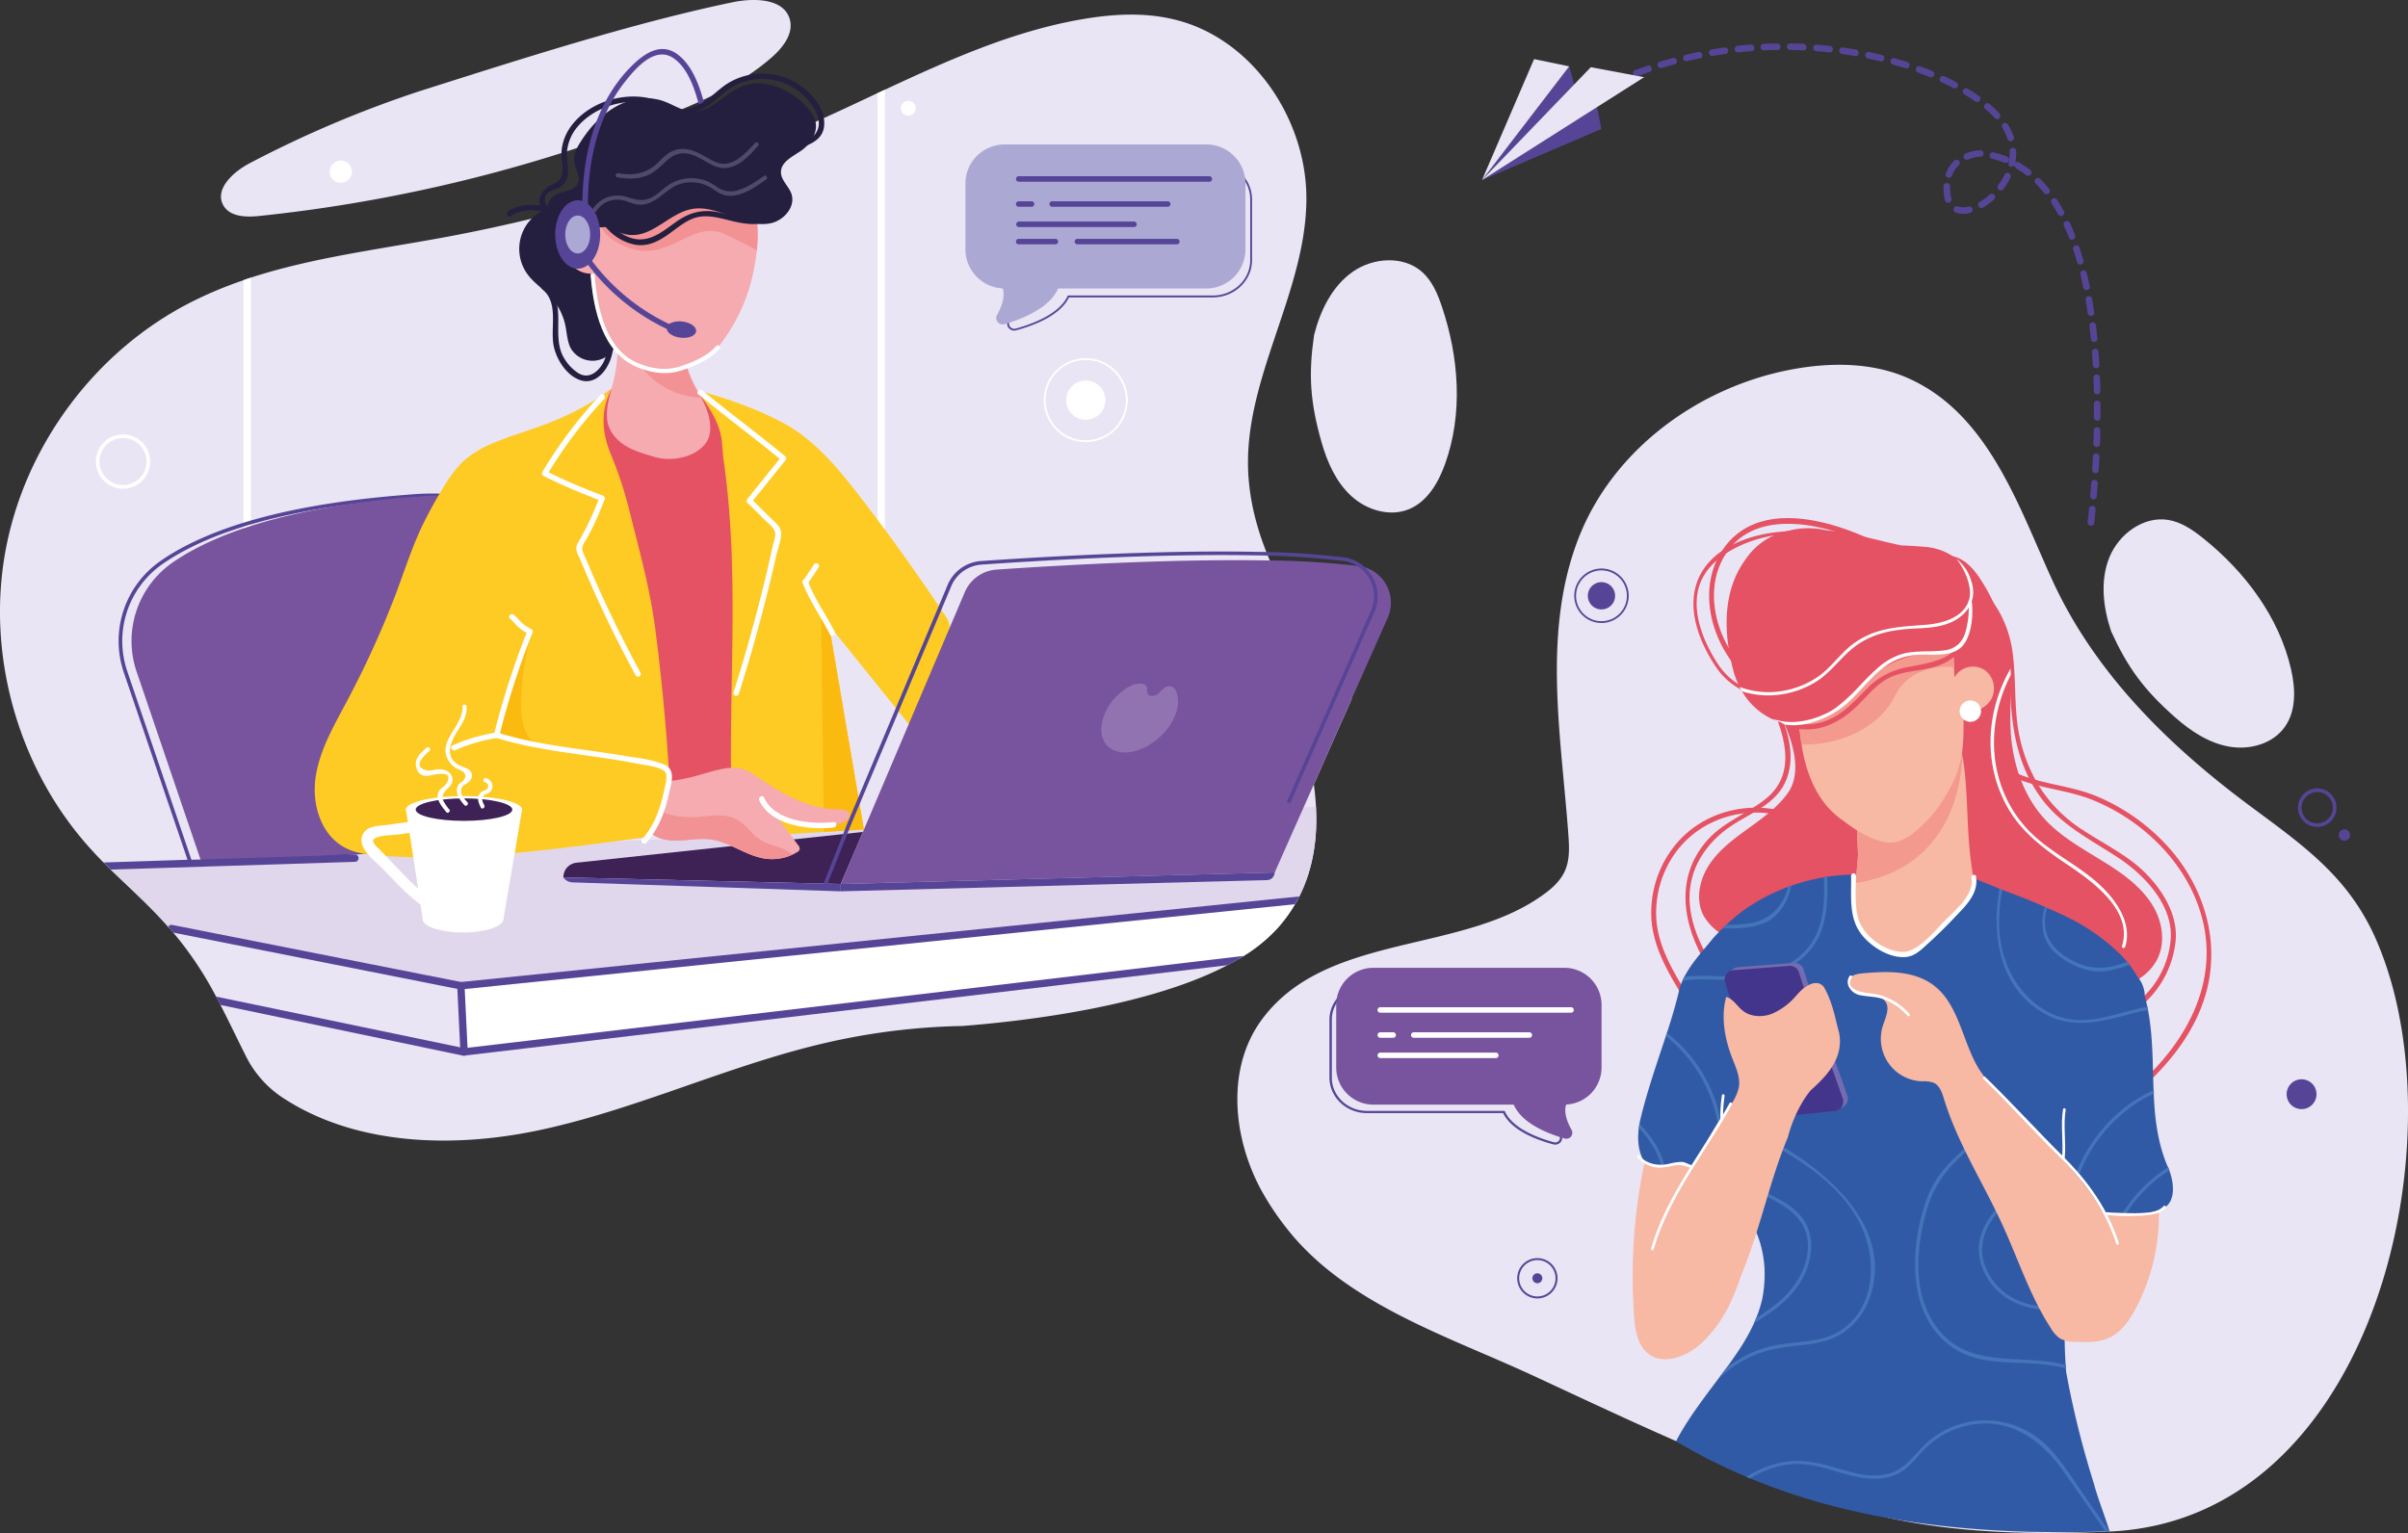 <svg xmlns="http://www.w3.org/2000/svg" viewBox="0 0 806.42 513.52"><rect x="0" y="0" width="806.42" height="513.52" fill="#333333" stroke="none"/><defs><style>.cls-1{fill:#eae5f4;}.cls-2{fill:#e55264;}.cls-3{fill:#564596;}.cls-4{fill:#78549e;}.cls-5{fill:#315aa6;}.cls-6{fill:#fffefe;}.cls-7{fill:#4474b9;}.cls-8{fill:#f7b8a4;}.cls-9{fill:#736cb0;}.cls-10{fill:#44358c;}.cls-11{fill:#f3998e;}.cls-12{fill:#fff;}.cls-13{fill:#e1d7ec;}.cls-14{fill:#3e2256;}.cls-15{fill:#fdcb24;}.cls-16{fill:#fbba10;}.cls-17{fill:#f5abaf;}.cls-18{fill:#f29295;}.cls-19{fill:#9173b1;}.cls-20{fill:#241f3f;}.cls-21{fill:#aca8d4;}.cls-22{fill:#4e4b69;}</style></defs><g id="Layer_2" data-name="Layer 2"><g id="Main_design" data-name="Main design"><path class="cls-1" d="M431.55,412.28c19.88,24.78,53.88,35.54,81.72,48.46,34.32,15.93,68.39,32.3,104.38,43.76,28.2,9,59.25,9.84,88.8,8.54,84.7-3.74,114.49-119.56,93.51-186.89-1.13-3.62-2.42-7.18-3.9-10.66-9.28-21.78-24.73-32.24-43-45.84-27.11-20.19-51.62-44.38-65.77-75.33-11.34-24.81-21.46-55.94-48.55-67.76-10.62-4.63-22.65-5.13-34.12-3.55-32.22,4.44-63,25.39-75.47,56-12.93,31.75-6.35,67.23-3.94,100.28.3,4.17.58,8.53-1.1,12.36-1.75,4-5.36,6.82-9,9.25-27.66,18.55-71.73,12-92.72,40.9-11.75,16.2-9.55,39.3,0,56.89A92.1,92.1,0,0,0,431.55,412.28Z"/><path class="cls-2" d="M654.38,261.84c5.35-1,10-4.62,13-9.13a37.31,37.31,0,0,0,5.41-15.26,62.69,62.69,0,0,0-9.42-43.21c-1.91-2.93-4.21-5.8-7.39-7.24-5.84-2.65-12.94.4-17.18,5.21-5.11,5.79-7.22,13.78-7.11,21.51S634,229,636.47,236.3c3.74,10.82,9.37,22.38,20.06,26.5Z"/><path class="cls-3" d="M520.79,383.43a2.5,2.5,0,0,1-.66-.09c-6.16-1.68-14-4.86-16.75-10.47H457.76c-6.92,0-12.54-5.35-12.54-11.91V341.62c0-6.56,5.62-11.91,12.54-11.91h62.4c6.91,0,12.54,5.35,12.54,11.91V361c0,5.56-5.16,5.64-10.62,5.72-.91,0-1.84,0-2.76.06-.16,1.65,1.16,9.26,3.53,13.32a2.14,2.14,0,0,1-.15,2.43A2.42,2.42,0,0,1,520.79,383.43Zm-63-52.94c-6.49,0-11.77,5-11.77,11.13V361c0,6.14,5.28,11.13,11.77,11.13h46.11l.11.23c2.62,5.77,11.37,8.91,16.35,10.27a1.64,1.64,0,0,0,1.75-.57,1.37,1.37,0,0,0,.1-1.57c-2.47-4.24-4.07-12.84-3.53-14.22l.09-.24H519c1-.05,2.07-.07,3.08-.08,5.28-.08,9.85-.14,9.85-4.94V341.62c0-6.14-5.28-11.13-11.76-11.13Z"/><path class="cls-4" d="M459.89,324.2h64a12.45,12.45,0,0,1,12.46,12.45v20.89A12.44,12.44,0,0,1,524.51,370c-.48,1.29-.73,3.93,1.77,8.43a2,2,0,0,1-2.34,2.93c-5.65-1.62-14.32-5.06-17-11.33h-47a12.44,12.44,0,0,1-12.45-12.45V336.65A12.44,12.44,0,0,1,459.89,324.2Z"/><path class="cls-5" d="M661,284.23l2.91,1.77c.7.25,1.38.52,2.07.79Z"/><path class="cls-2" d="M711,338.85a30.21,30.21,0,0,0,15.93-24c1-11.47-8.73-21.72-17.53-27.51-9.52-6.27-19.59-11.1-26.33-20.68-7.58-10.78-9.45-23.07-9.9-35.93-.28-8.16-.57-16.65-4.41-24.06a32.62,32.62,0,0,0-17.21-15.33c-1-.38-.56-2,.43-1.59,12.36,4.81,20.12,15.57,22,28.55,1,7.34.69,14.77,1.4,22.14a53.66,53.66,0,0,0,6.94,22,47.29,47.29,0,0,0,15.44,15.76c5.45,3.56,11.27,6.58,16.46,10.53,7.63,5.8,15.28,16,14.4,26.16-.92,10.56-7.26,20.6-16.75,25.42-.94.48-1.77-.94-.83-1.42Z"/><path class="cls-2" d="M593.67,233.31c3.91,8.45,8.15,18.1,4.73,27.46-3.13,8.53-11.89,11.32-18.79,16-5.94,4-10.87,9.87-12.84,16.88-2.83,10.11,1,20.29,6.3,28.89.55.9-.87,1.73-1.42.83-8.24-13.48-11-29.74.42-42.25,5.56-6.09,13.31-8.6,19.53-13.75,10.73-8.86,5.5-22.77.65-33.26-.45-.95,1-1.79,1.42-.83Z"/><path class="cls-2" d="M602.6,275.4c-14.92-7-33.59-2.28-42.54,11.79a34.35,34.35,0,0,0-5.31,21.39c.84,8.91,5.53,16.72,10.07,24.21a.82.82,0,0,1-1.42.83c-4.78-7.9-9.67-16.16-10.34-25.59a36,36,0,0,1,6.81-23.47c9.86-13.58,28.56-17.64,43.56-10.58,1,.46.12,1.87-.83,1.42Z"/><path class="cls-2" d="M671.89,257.19c9.27,5.59,20.59,5.43,30.49,9.64a67.35,67.35,0,0,1,24.4,17.62c11.82,13.61,17,31.89,11.66,49.38-3.58,11.66-11.13,21.5-20,29.66-.78.72-1.95-.44-1.17-1.16,14.51-13.32,24.87-31.85,20.84-52-3.87-19.32-19.29-35-37.16-42.29-9.77-4-20.74-3.88-29.88-9.39a.82.82,0,0,1,.83-1.42Z"/><path class="cls-2" d="M592.22,232.8c6,8.92,12.75,24.07,6.52,32.82-3.47,4.88-8.46,8.43-13.32,11.94s-9.8,7.17-13.07,12.19-4.61,11.74-1.82,17a17.38,17.38,0,0,0,8.75,7.46c10.45,4.48,22.65,1.8,33-3,7.33-3.39,14.65-8.36,17.34-16a25.18,25.18,0,0,0,.5-13.32c-2.21-11.08-9.07-20.77-17.24-28.58-3.4-3.25-7.17-6.41-8.86-10.8Z"/><path class="cls-2" d="M647.27,276.16c.28,8,1.14,16.25,4.56,23.54,6,12.84,19,20.92,32,26.6,6.78,3,14,5.52,21.39,5.12s15-4.39,17.75-11.26c2.2-5.5.94-12-2.15-17s-7.8-8.91-12.73-12.2c-7.94-5.29-16.81-9.49-23.27-16.51-7.3-7.91-10.82-18.78-11.46-29.53-.36-6.25.17-12.52,0-18.78,0-.72,0-1.45-.08-2.16,0-.36,0-.73,0-1.08-.45-7.33-2.37-14.93-7.37-20.3l4.25,28,0,.23a1,1,0,0,0-.17.1c-2.84,1.78-1.75,5-4.75,6.68A46,46,0,0,0,657,243.1C648.23,251.07,646.86,264.29,647.27,276.16Z"/><path class="cls-6" d="M671.73,269.39c4.73,9,12.33,14.66,20.58,20.2s22.11,15.34,18.33,27.29c-.22.68.84,1,1.06.29,2.6-8.21-3.54-16.4-9.38-21.54-7.49-6.61-16.92-10.74-23.69-18.22-13-14.34-13.78-34.9-5.25-51.27,0-.72,0-1.45-.08-2.16a50.21,50.21,0,0,0-3.17,6.57l-.13.33C665.18,243.23,665.3,257.18,671.73,269.39Z"/><path class="cls-5" d="M554.38,392.68a11.29,11.29,0,0,0,8.43.95c.87.08,1.73.19,2.57.32a15.06,15.06,0,0,1,6.65,2.47,33.72,33.72,0,0,1,5.4,3.21,32.28,32.28,0,0,1,11.35,14.68,36.76,36.76,0,0,1,2.16,13.8,41,41,0,0,1-.79,7,39.43,39.43,0,0,1-2,6.35c-.22.58-.47,1.16-.74,1.73-.08.21-.18.42-.27.62a65.82,65.82,0,0,1-4.46,7.94c-1.31,2-2.76,4.08-4.3,6.2-1,1.31-2,2.65-3,4-5,6.66-10.37,13.68-14.08,20.83,2.34,1.4,4.7,2.73,7,4,1.87,1,3.73,2,5.56,2.88q5.4,2.7,10.93,5l1.23.52a207.53,207.53,0,0,0,23,8l1.45.41c22.75,6.28,46.45,9,70.15,9.56.47,0,1,0,1.42,0,7.71.17,15.41.11,23.08-.12l1.28,0h.11c-1.69-5.44-3.87-10.83-5.3-16.09-.77-2.44-1.5-4.89-2.21-7.35a304.4,304.4,0,0,1-7.06-30l-.09-1.2c0-.39,0-.77-.08-1.15-.07-1.17-.14-2.32-.19-3.48-.08-1.93-.14-3.85-.16-5.78-.08-9.75.87-20,6.14-28.18a28.76,28.76,0,0,1,4.5-5.41,22.4,22.4,0,0,1,6.55-4.08q.78-.35,1.56-.63c5.1-1.9,10.49-2.75,14.69-5.08,3.77-2.51,3.23-8.25,1.61-12.6-.13-.35-.27-.69-.41-1s-.3-.68-.46-1c-3.11-7.76-4-15.66-4.33-23.63,0-.39,0-.79-.05-1.18-.35-8.89-.17-17.86-1.88-26.85-.07-.36-.13-.71-.21-1.06-.25-1.19-.52-2.38-.85-3.57a10.39,10.39,0,0,0-2.57-6.68,32.52,32.52,0,0,0-2.49-3.75c-.26-.34-.52-.67-.8-1-.78-.95-1.62-1.86-2.49-2.73a67.15,67.15,0,0,0-18.25-12.64c-2-1-4.07-1.91-6.15-2.78-.21-.1-.42-.19-.64-.27l-.11-.06c-2.39-1.1-4.83-2.12-7.26-3.07s-4.69-1.79-7-2.66l-.4-.14-.54-.24c-2.39-1-4.61-1.88-6.83-2.78-2.38-1-4.77-2-7.33-3.31l3.91.12a150.71,150.71,0,0,0-32.34.4c-2.15.24-4.29.53-6.43.85a62.59,62.59,0,0,0-8.67.73c-.36,0-.73.11-1.09.18a65.36,65.36,0,0,0-11,2.85c-.38.12-.76.26-1.14.41a64.15,64.15,0,0,0-6.42,2.79,62.15,62.15,0,0,0-8.23,4.92c-1.86,1.4-3.66,2.89-5.37,4.46l-.6.56c-.42.38-.84.79-1.25,1.19q-1.58,1.56-3.06,3.19c-3.14,3.94-7.12,8.07-9.67,13-.24.45-.46.91-.67,1.38-.3.69-.58,1.4-.82,2.12-1.22,5.28-2.72,10.34-4.35,15.3-.12.36-.24.74-.37,1.11-3,9.12-6.18,18.21-8.44,27.55-.14.58-.27,1.16-.38,1.76-.08.44-.15.88-.21,1.34C548.12,383.41,549,389.54,554.38,392.68Z"/><path class="cls-7" d="M548.86,377.8c3.28,3.58,6.17,7.76,7.41,12.33l1.06-.12c-1.34-5.08-4.6-9.66-8.26-13.55C549,376.9,548.92,377.34,548.86,377.8Z"/><path class="cls-7" d="M575.41,462a42.25,42.25,0,0,1,9.62-6.91c5.35-2.77,11-3.7,16.9-4.32,5.34-.55,10.74-1.28,15.29-4.33a23.44,23.44,0,0,0,8.95-11.77c7.84-22.47-12.34-40.62-29.54-50.8-.61-.36-1.24.54-.63.91,11.28,6.68,22.83,15,28,27.57,4.68,11.4,3.39,26.46-7.91,33.52-5.42,3.37-11.88,3.46-18.05,4.23a39.42,39.42,0,0,0-13.93,4.25,43.06,43.06,0,0,0-5.71,3.65C577.41,459.3,576.42,460.64,575.41,462Z"/><path class="cls-7" d="M587.41,443.23c5.13-3.1,10.18-6.53,13.84-11.29,3.94-5.14,6.37-12.13,4.84-18.6-1.69-7.15-8.08-10.68-14.25-13.62-.62-.3-1.18.65-.54.95,7.23,3.45,14.24,7.86,14.15,16.83-.07,7.42-4.34,14-9.82,18.65a62.43,62.43,0,0,1-7.48,5.35C587.93,442.08,587.68,442.66,587.41,443.23Z"/><path class="cls-7" d="M575.61,391c-.1.7,1,.69,1.09,0A49,49,0,0,0,558.26,346c-.12.36-.24.74-.37,1.11A48,48,0,0,1,575.61,391Z"/><path class="cls-7" d="M563.43,328.62a33.38,33.38,0,0,1,6.41-.57c8.07.08,15.89.81,23.72-1.66,6.52-2.05,12.27-6.05,15.36-12.28s3.23-13.53,3-20.45c-.36,0-.73.11-1.09.18.27,7.61.08,15.78-4.29,22.21s-11.92,9.55-19.44,10.68-15.37-.49-23,.51C563.86,327.69,563.64,328.15,563.43,328.62Z"/><path class="cls-7" d="M655.94,452.61c8.77,4.84,19.58,3.31,29.17,4.54a62.31,62.31,0,0,1,6.79,1.23c0-.39,0-.77-.08-1.15-1.71-.41-3.43-.73-5.17-1-12.5-1.82-26.92.87-36.3-9.49-9.77-10.82-9-26.69-5.51-39.89a36.81,36.81,0,0,1,9.73-17.4c4.08-4.06,8.53-7.67,11.55-12.64a.55.55,0,0,0-1-.55c-3.07,5.06-7.67,8.66-11.78,12.82a34.72,34.72,0,0,0-8.14,12.71C639.29,418.16,638.31,442.89,655.94,452.61Z"/><path class="cls-7" d="M698.51,437.09c-12.45,3.89-28.17,1.91-34.17-11.25-5.74-12.6,4.46-22.41,13.66-29.49.56-.44,1.11.52.56.94-9,6.93-19.13,16.69-12.81,28.94,6.2,12,20.82,13.45,32.47,9.8.68-.21,1,.85.29,1.06Z"/><path class="cls-8" d="M621.18,307.38a15.46,15.46,0,0,0,4.25,6.95,13.32,13.32,0,0,0,2,1.5c12,9.8,20.75-2.63,27.79-10.49.5-.49,1-1,1.48-1.53a43.94,43.94,0,0,0,2.81-3.43,7.48,7.48,0,0,0,.74-1.57c.94-2.72.43-5.89,0-8.82-1.78-11.95-1.05-25.65-3-36.6a1,1,0,0,0-.14,0c-2.44-.84-1.48.45-3.9,1.7l-.51.27a21.33,21.33,0,0,0-3.33,2.58c-.13.13-.27.24-.4.36l-23.14,20.93s-.05,0-.08,0c-.8.24-2.73-5.87-3.28-5.06a8,8,0,0,0-.53,3.48c-.05,3.3.36,7.82.27,9.34a.61.61,0,0,1,0,.14c-.28,2.87-.5,5.74-.68,8.62-.11,1.71-.2,3.43-.27,5.14l-.06,1.72c-.09,1.08-.09,2.54-.14,3.55A2.84,2.84,0,0,0,621.18,307.38Z"/><path class="cls-7" d="M693.93,401.32a50.88,50.88,0,0,1,18.4-29.51,44.65,44.65,0,0,1,9-5.48c0-.39,0-.79-.05-1.18a46.19,46.19,0,0,0-9.6,5.79,51.93,51.93,0,0,0-18.8,30.1C692.73,401.73,693.78,402,693.93,401.32Z"/><path class="cls-7" d="M706.78,418.05a44.86,44.86,0,0,1,3.44-8.38c.13-.26.27-.51.41-.77A47.63,47.63,0,0,1,726.52,392c-.13-.35-.27-.69-.41-1a48.65,48.65,0,0,0-17,18.39c-.16.31-.33.62-.48.94a46.83,46.83,0,0,0-2.94,7.46A.55.55,0,0,0,706.78,418.05Z"/><path class="cls-9" d="M606.54,332.79l-2.52-8a3.2,3.2,0,0,0-3.29-2.22L582,324a3.18,3.18,0,0,0-2.78,4.14L592.81,371a3.21,3.21,0,0,0,3.37,2.21l19.79-2a3.2,3.2,0,0,0,2.68-4.24Z"/><path class="cls-10" d="M605,333.77l-2.53-8a3.18,3.18,0,0,0-3.29-2.22L580.51,325a3.19,3.19,0,0,0-2.79,4.14L591.28,372a3.21,3.21,0,0,0,3.37,2.21l19.79-2.05a3.19,3.19,0,0,0,2.68-4.23Z"/><path class="cls-11" d="M621.52,295.75c32.6-5,35.41-34.93,35.59-42.4,0-1.08,0-1.68,0-1.68-.86-1.17-2.67,1.44-4.41,3.65-1.29,1.66-2.55,3.11-3.33,2.58-.13.13-.27.24-.4.36l-23.14,20.93s-.05,0-.08,0c-.66.34-2.62-1.14-3.81-1.58-.05,3.3.36,7.82.27,9.34a.61.61,0,0,1,0,.14C621.92,290,621.7,292.87,621.52,295.75Z"/><path class="cls-8" d="M601.91,233.61c0,1.18.1,2.36.21,3.52q.07,1,.18,1.89a90,90,0,0,0,1,10.31c1.59,10.14,5.4,19.77,14,25.6,3.84,3,8.85,6.15,13.71,7.12,5.48,1.1,9.47-2.49,13.18-6a37.56,37.56,0,0,0,7.27-9.36,39.26,39.26,0,0,0,2.25-3.92,35.28,35.28,0,0,0,3.66-13.39c.11-1.48.17-2.95.2-4.41s.05-2.89,0-4.3c0-.92,0-1.84.07-2.75a8.24,8.24,0,0,0,9.23-3.71,7.67,7.67,0,0,0-2-9.61,7.2,7.2,0,0,0-9.62,1.24l-.7,1c-.06-1.14-.12-2.28-.17-3.42-.08-1.48-.16-3-.23-4.46a7.48,7.48,0,0,0-1-4.1,6.34,6.34,0,0,0-3.59-2.06,19.45,19.45,0,0,0-12.48.91c-.26.1-.52.22-.78.35s-.63.31-.93.48c-.47.25-.91.51-1.35.79l-.35.23L633,216c-.5.35-1,.73-1.47,1.12l-.72.59c-.47.41-.94.83-1.39,1.26l-.59.56c-.06.05-.12.12-.18.18l-.57.56c-.15.16-.3.3-.43.45-.3.3-.58.6-.86.91L625.56,223c-.87,1-1.77,2.06-2.72,3.1l-.06.07c-.92,1-1.89,2-2.9,2.94a23.29,23.29,0,0,1-6.75,4.57,12.65,12.65,0,0,1-8,.69A22.43,22.43,0,0,1,601.91,233.61Z"/><path class="cls-11" d="M602.12,237.13q.07,1,.18,1.89a90,90,0,0,0,1,10.31c12.13.49,25.79-5.19,31.17-16,5.05-10.16,15.92-10.24,20-9.88-.08-1.48-.16-3-.23-4.46a7.48,7.48,0,0,0-1-4.1,6.34,6.34,0,0,0-3.59-2.06,19.45,19.45,0,0,0-12.48.91c-.26.1-.52.22-.78.35s-.63.31-.93.48c-.47.25-.91.51-1.35.79l-.35.23L633,216c-.5.36-1,.73-1.47,1.12l-.72.59c-.47.41-.94.83-1.39,1.26l-.59.56c-.06.05-.12.12-.18.18-.34.33-.68.67-1,1s-.58.6-.86.91L625.56,223c-.9,1-1.8,2.07-2.72,3.1l-.06.07a46.59,46.59,0,0,1-7.69,7.37C611.34,236.25,606.61,237.94,602.12,237.13Z"/><path class="cls-8" d="M723,405.47a67.55,67.55,0,0,1-7.49,32.33c-2.13,4.17-4.9,8.33-9.14,10.31-3.5,1.64-7.53,1.58-11.39,1.39a10.59,10.59,0,0,1-5-1.08,10.1,10.1,0,0,1-3.1-3.39c-7-10.74-10.94-23.11-16.29-34.75-6.45-14.08-15-27.28-19.55-42.09-.65-2.13-1.43-4.55-3.45-5.48a10.34,10.34,0,0,0-4-.49,14.27,14.27,0,0,1-13.06-18.53c.85-2.71,2.47-5.78.9-8.14-1-1.51-3-2-4.76-2.22s-3.7-.14-5.31-1-2.8-2.89-1.9-4.46c.75-1.32,2.49-1.63,4-1.78,8.24-.81,17.31-1.07,24,3.89,8.74,6.54,9.67,19.19,15.48,28.44a59.6,59.6,0,0,0,8,9.51l13.54,13.92c6.85,7.05,13.76,14.18,18.8,22.61.56.95.49,1.24,1.44,1.8,0,0,1.91.05,3.53,0,5-.11,9.59.76,14.7-.85Z"/><path class="cls-8" d="M550.76,389.35a185.33,185.33,0,0,0-3.54,51.21c.31,5.07,1.27,10.88,5.63,13.49,3.15,1.89,7.24,1.45,10.62,0a22.59,22.59,0,0,0,5.4-3.28c7.63-6.7,11.28-14.75,14.21-23.52,6.09-14.62,9.14-29.75,14.57-43.61.36-.92.74-1.84,1.12-2.75a44.56,44.56,0,0,1,6.05-13.6c.48-.67,1-1.33,1.51-2,6-5.33,11.11-11.18,9.58-19.3-.23-.84-.45-1.68-.66-2.53-1-4.22-2-8.48-4.39-12.75-2.19-2.92-5.85-.73-7.9,1.29-.48.49-.94,1-1.39,1.48a22.31,22.31,0,0,1-8.13,6.11c-3.19,1.22-7.06,1.12-9.76-1-1.93-1.51-3.24-4-5.59-4.64-1.83,6.73-.5,14,2,20.45,1.23,3.15,2.78,6.43,2.24,9.77a16.33,16.33,0,0,1-2.65,5.86c-5.42,6-12,20.64-12.91,20.34-1.36-.18-7.06-.18-8.44-.09-2.42.15-5.29.46-7.39-.78Z"/><path class="cls-12" d="M708.71,416.65c-3.65-11.67-11-21.35-19.62-29.78s-16.35-17.22-24.9-25.47c-.42-.41.22-1,.64-.64,9,8.74,17.5,18.12,26.44,27,8.15,8.09,14.86,17.63,18.31,28.67.18.55-.69.79-.87.24Z"/><path class="cls-12" d="M690.57,387.84c.51-5.43-.56-10.87.33-16.27.1-.57,1-.33.87.24-.87,5.32.2,10.68-.3,16-.05.57-1,.57-.9,0Z"/><path class="cls-12" d="M638.8,340.29a19.93,19.93,0,0,0-7.9-5.53c-2.69-1-5.44-.84-8.18-1.44s-5.12-3.73-3.29-6.37c.32-.47,1.11,0,.77.46-2.75,4,3.57,5.08,6,5.33a20.1,20.1,0,0,1,5,1.15,20.82,20.82,0,0,1,8.3,5.76c.38.43-.25,1.07-.64.64Z"/><path class="cls-12" d="M580,370c-8.83,16.1-21,30.6-26.19,48.49a.46.46,0,0,1-.89-.25c5.23-18,17.42-32.53,26.29-48.71.28-.51,1.07-.05.79.47Z"/><path class="cls-12" d="M576.15,375a43.94,43.94,0,0,1,.52-8.1c.09-.58,1-.34.89.24a42.2,42.2,0,0,0-.49,7.86c0,.59-.9.59-.92,0Z"/><path class="cls-12" d="M566.23,391.18c-1.91-.6-3.55-1.14-5.54-.77a22.14,22.14,0,0,1-4.91.72,10,10,0,0,1-7.42-3.39c-.36-.42.14-1.12.5-.7,2.65,3,6.38,3.54,9.85,2.87a19.18,19.18,0,0,1,4.31-.69c1.26,0,2.1.67,3.35,1.06.49.16.36,1.06-.14.9Z"/><path class="cls-12" d="M725.23,404.65c-1.74,1.92-4.16,2.21-6.62,2.45a64.48,64.48,0,0,1-13-.12c-.57-.06-.58-1,0-.91a65.25,65.25,0,0,0,9.48.37c3.11-.12,7.28.07,9.53-2.43.39-.43,1,.21.64.64Z"/><path class="cls-7" d="M584.85,494.71c.41.18.82.36,1.23.52,5.19-3.13,10.87-5.1,17.21-4.81,10.35.49,20.67,7.75,31.11,3.75,4.5-1.71,7-5.58,10.29-8.86a28.83,28.83,0,0,1,14.86-7.94c13.23-2.59,23.84,4.73,31.17,15.06,4.85,6.85,9.65,13.75,14.45,20.64.43,0,.86,0,1.28,0q-3.59-5.14-7.16-10.25c-3.9-5.58-7.54-11.53-12-16.64a29.38,29.38,0,0,0-40.75-3.94c-5,3.94-7.91,10.06-14.55,11.56s-13.14-1-19.42-2.73c-5.52-1.53-11-2.3-16.64-1A36.41,36.41,0,0,0,584.85,494.71Z"/><path class="cls-7" d="M684.39,339.41c8.13,4.76,16.88,3.45,25.57,1.16,3.11-.81,6.25-1.72,9.43-2.27-.07-.36-.13-.71-.21-1.06-8.9,1.55-17.63,5.81-26.76,4.07-9.61-1.84-17.19-9.8-20.53-18.72-3-7.89-2.88-16.37-1.35-24.56l-.4-.14-.54-.24C666.89,313.36,669.44,330.66,684.39,339.41Z"/><path class="cls-7" d="M690.57,321c4.59,3.15,9.92,5.18,15.52,4.17a45,45,0,0,0,7.18-2c-.26-.34-.52-.67-.8-1-1.13.39-2.28.75-3.43,1.1-5.79,1.71-10.7,1-15.93-2s-8.55-7.12-8.24-13.24a16.69,16.69,0,0,1,.71-4c-.21-.1-.42-.19-.64-.27l-.11-.06C683,310.09,683.86,316.43,690.57,321Z"/><path class="cls-7" d="M576.83,311c5.06.12,10.2-.1,14.49-2s7.72-7.25,8.52-12.29c-.38.12-.76.26-1.14.41a15.16,15.16,0,0,1-11.76,12,50.79,50.79,0,0,1-8.86.68C577.66,310.21,577.24,310.62,576.83,311Z"/><path class="cls-3" d="M513.19,428.2a1.66,1.66,0,1,0,1.66-1.66A1.66,1.66,0,0,0,513.19,428.2Z"/><path class="cls-3" d="M765.78,366.54a5,5,0,1,0,5-5A5,5,0,0,0,765.78,366.54Z"/><circle class="cls-3" cx="785.13" cy="279.73" r="1.91"/><path class="cls-3" d="M508.1,428.2a6.75,6.75,0,1,1,6.75,6.75A6.75,6.75,0,0,1,508.1,428.2Zm.66,0a6.09,6.09,0,1,0,6.09-6.09A6.09,6.09,0,0,0,508.76,428.2Z"/><path class="cls-3" d="M531.75,199.58a4.57,4.57,0,1,0,4.57-4.57A4.57,4.57,0,0,0,531.75,199.58Z"/><path class="cls-3" d="M527.2,199.58a9.12,9.12,0,1,1,9.12,9.11A9.13,9.13,0,0,1,527.2,199.58Zm.61,0a8.51,8.51,0,1,0,8.51-8.51A8.51,8.51,0,0,0,527.81,199.58Z"/><path class="cls-3" d="M769.87,270.57a6.15,6.15,0,1,1,6.15,6.14A6.15,6.15,0,0,1,769.87,270.57Zm.61,0A5.54,5.54,0,1,0,776,265,5.55,5.55,0,0,0,770.48,270.57Z"/><path class="cls-3" d="M769.57,270.57A6.45,6.45,0,1,1,776,277,6.45,6.45,0,0,1,769.57,270.57Zm6.45,5.84a5.85,5.85,0,0,1-5.84-5.84,5.84,5.84,0,0,0,11.68,0A5.85,5.85,0,0,1,776,276.41Zm-5.24-5.84a5.24,5.24,0,1,0,5.24-5.24A5.24,5.24,0,0,0,770.78,270.57Z"/><path class="cls-3" d="M700.13,176.08a1.1,1.1,0,0,1-1-1.17c0-.12,0-.44.1-.95.08-.75.21-1.93.37-3.5a1.1,1.1,0,0,1,1.2-1,1.09,1.09,0,0,1,1,1.2c-.15,1.57-.29,2.77-.37,3.53,0,.46-.08.75-.09.85a1.85,1.85,0,0,1,0,.23A1.1,1.1,0,0,1,700.13,176.08Zm.86-8.8a1.11,1.11,0,0,1-1-1.19c.12-1.34.23-2.8.35-4.38a1.1,1.1,0,0,1,2.19.16c-.12,1.59-.24,3.06-.35,4.41a1.18,1.18,0,0,1,0,.2A1.11,1.11,0,0,1,701,167.28Zm.67-8.79a1.09,1.09,0,0,1-1-1.16c.08-1.4.16-2.86.23-4.38a1.1,1.1,0,0,1,2.2.1c-.08,1.53-.16,3-.25,4.41a.67.67,0,0,1,0,.24A1.09,1.09,0,0,1,701.66,158.49Zm.45-8.79a1.09,1.09,0,0,1-1.05-1.13c.05-1.43.09-2.89.12-4.39a1.1,1.1,0,0,1,1.12-1.07,1.08,1.08,0,0,1,1.07,1.12q0,2.27-.12,4.41a1.09,1.09,0,0,1,0,.26A1.1,1.1,0,0,1,702.11,149.7Zm.22-8.79a1.11,1.11,0,0,1-1.09-1.11c0-1.44,0-2.9,0-4.38a1.1,1.1,0,1,1,2.19,0c0,1.5,0,3,0,4.42a1.35,1.35,0,0,1,0,.29A1.12,1.12,0,0,1,702.33,140.91Zm0-8.8a1.11,1.11,0,0,1-1.12-1.07c0-1.45-.07-2.91-.13-4.38a1.1,1.1,0,1,1,2.19-.08c.06,1.48.1,3,.14,4.41a1.13,1.13,0,0,1,0,.32A1.07,1.07,0,0,1,702.3,132.11Zm-.3-8.79a1.08,1.08,0,0,1-1.16-1c-.08-1.45-.18-2.91-.29-4.37a1.1,1.1,0,0,1,2.19-.16c.11,1.47.21,2.94.29,4.41a1.11,1.11,0,0,1,0,.36A1.08,1.08,0,0,1,702,123.32Zm-.63-8.76a1.08,1.08,0,0,1-1.19-1c-.15-1.47-.31-2.93-.47-4.35a1.09,1.09,0,1,1,2.17-.26c.18,1.43.34,2.91.48,4.4a1.12,1.12,0,0,1,0,.41A1.1,1.1,0,0,1,701.37,114.56Zm-1-8.74a1.1,1.1,0,0,1-1.25-.93c-.2-1.44-.43-2.89-.68-4.31a1.1,1.1,0,1,1,2.16-.37c.25,1.44.48,2.91.7,4.37a1.13,1.13,0,0,1,0,.45A1.1,1.1,0,0,1,700.38,105.82Zm-1.44-8.67a1.11,1.11,0,0,1-1.3-.85c-.29-1.45-.61-2.88-.94-4.26a1.1,1.1,0,1,1,2.13-.51c.34,1.41.66,2.86,1,4.33a1,1,0,0,1,0,.51A1.07,1.07,0,0,1,698.94,97.15Zm-2-8.56a1.09,1.09,0,0,1-1.35-.76c-.4-1.42-.83-2.82-1.27-4.15a1.1,1.1,0,1,1,2.08-.69c.45,1.37.89,2.79,1.3,4.25a1,1,0,0,1,0,.6A1.1,1.1,0,0,1,697,88.59Zm-2.66-8.36a1.09,1.09,0,0,1-1.42-.63c-.54-1.38-1.11-2.72-1.69-4a1.1,1.1,0,0,1,2-.92c.6,1.31,1.18,2.69,1.73,4.11a1,1,0,0,1,0,.69A1.1,1.1,0,0,1,694.29,80.23Zm-3.55-8a1.1,1.1,0,0,1-1.49-.43c-.7-1.29-1.44-2.53-2.2-3.69a1.09,1.09,0,1,1,1.83-1.2c.79,1.2,1.57,2.49,2.3,3.83a1.1,1.1,0,0,1,.09.83A1.08,1.08,0,0,1,690.74,72.2Zm-4.66-7.41a1.1,1.1,0,0,1-1.54-.16,39.89,39.89,0,0,0-2.84-3.17,1.09,1.09,0,1,1,1.54-1.55,38.93,38.93,0,0,1,3,3.34,1.09,1.09,0,0,1-.17,1.54Zm-6-6.32a1.1,1.1,0,0,1-1.54.2,29.72,29.72,0,0,0-3.5-2.35.85.85,0,0,0-1.56-.37,1.08,1.08,0,0,1-.83-1.3,16.09,16.09,0,0,0,.35-4.07,1.1,1.1,0,0,1,2.19-.11,17.77,17.77,0,0,1-.28,4,1.1,1.1,0,0,1,1.23-.09,34.89,34.89,0,0,1,3.74,2.51,1.09,1.09,0,0,1,.2,1.54Zm-6.81,1a22.83,22.83,0,0,1-2.41,3.92,1.1,1.1,0,0,1-1.75-1.32,20.54,20.54,0,0,0,2.18-3.55,1.1,1.1,0,0,1,2.05.78A.87.87,0,0,1,673.25,59.49Zm-.59-5.61a1.09,1.09,0,0,1-1.42.61c-.94-.37-1.92-.7-2.9-1-.37-.11-.75-.21-1.13-.3a1.1,1.1,0,1,1,.52-2.13c.41.1.81.2,1.21.32a30,30,0,0,1,3.11,1.06,1.09,1.09,0,0,1,.65,1.31A.36.36,0,0,1,672.66,53.88Zm1-6.61a1.1,1.1,0,0,1-1.38-.71,17.69,17.69,0,0,0-1.74-3.73,1.09,1.09,0,0,1,.36-1.51,1.11,1.11,0,0,1,1.51.36,20.43,20.43,0,0,1,2,4.2,1.08,1.08,0,0,1,0,.64A1.12,1.12,0,0,1,673.62,47.27Zm-5.89,19.52a23.1,23.1,0,0,1-3.7,2.74,1.1,1.1,0,0,1-1.11-1.9,20.69,20.69,0,0,0,3.34-2.47,1.1,1.1,0,0,1,1.55.08,1.09,1.09,0,0,1,.24,1A1,1,0,0,1,667.73,66.79Zm1.8-27.21A1.1,1.1,0,0,1,668,39.5a33.44,33.44,0,0,0-3.07-2.93,1.1,1.1,0,1,1,1.42-1.67A35.22,35.22,0,0,1,669.6,38a1.1,1.1,0,0,1,.24,1A1.14,1.14,0,0,1,669.53,39.58Zm-9.84,31.76a8.54,8.54,0,0,1-4.32,0,5.3,5.3,0,0,1-.67-.23,1.1,1.1,0,0,1,.85-2l.42.14a6.38,6.38,0,0,0,3.21-.06,1.11,1.11,0,0,1,1.33.81,1.18,1.18,0,0,1,0,.56A1.1,1.1,0,0,1,659.69,71.34ZM663,52.47h0a12.9,12.9,0,0,0-3.71.86,1.1,1.1,0,1,1-.8-2,15.47,15.47,0,0,1,4.5-1l.3,0a1.1,1.1,0,0,1,1,1.22l0,.18A1.1,1.1,0,0,1,663,52.47Zm0-18.78a1.09,1.09,0,0,1-1.53.27c-1.13-.79-2.34-1.58-3.61-2.35A1.09,1.09,0,0,1,659,29.73c1.32.79,2.58,1.61,3.75,2.43a1.11,1.11,0,0,1,.43,1.2A1.44,1.44,0,0,1,663,33.69ZM652.73,67.92a1.09,1.09,0,0,1-1.35-.75,8.8,8.8,0,0,1-.24-1.07,19.76,19.76,0,0,1-.26-3.6,1.1,1.1,0,1,1,2.19,0,18.4,18.4,0,0,0,.24,3.22,6.43,6.43,0,0,0,.17.81,1.07,1.07,0,0,1-.75,1.35Zm3.19-12.52a8.63,8.63,0,0,0-2.14,3.21,1.1,1.1,0,1,1-2-.78,10.8,10.8,0,0,1,2.68-4,1.1,1.1,0,0,1,1.81,1.1A1.06,1.06,0,0,1,655.92,55.4ZM655.6,29a1.1,1.1,0,0,1-1.48.46c-1.24-.65-2.55-1.29-3.89-1.91a1.1,1.1,0,0,1,.92-2c1.37.63,2.71,1.29,4,2a1.09,1.09,0,0,1,.55,1.27A1,1,0,0,1,655.6,29Zm-7.92-3.78a1.1,1.1,0,0,1-1.43.6c-1.31-.53-2.68-1.06-4-1.55a1.1,1.1,0,0,1,.74-2.07c1.4.51,2.8,1,4.14,1.59a1.11,1.11,0,0,1,.64,1.32A.49.49,0,0,1,647.68,25.26Zm-8.22-3.06a1.1,1.1,0,0,1-1.38.71c-1.16-.37-2.35-.73-3.55-1.07l-.62-.17a1.11,1.11,0,0,1-.76-1.36,1.08,1.08,0,0,1,1.36-.76l.62.18c1.22.35,2.44.71,3.62,1.09a1.1,1.1,0,0,1,.72,1.34Zm-9.76-1.63c-1.39-.34-2.82-.66-4.24-.95a1.1,1.1,0,0,1,.44-2.15c1.45.3,2.9.62,4.32,1a1.09,1.09,0,0,1,.81,1.32v0A1.1,1.1,0,0,1,629.7,20.57Zm-8.52-1.77c-1.42-.24-2.87-.47-4.3-.67a1.1,1.1,0,0,1,.31-2.18c1.45.21,2.92.44,4.37.69a1.1,1.1,0,0,1,.89,1.27l0,.11A1.08,1.08,0,0,1,621.18,18.8Zm-8.62-1.21c-1.43-.16-2.89-.3-4.34-.41a1.09,1.09,0,1,1,.17-2.18c1.47.11,3,.25,4.41.41a1.09,1.09,0,0,1,1,1.2,1.06,1.06,0,0,1,0,.19A1.09,1.09,0,0,1,612.56,17.59Zm-8.68-.68c-1.44-.06-2.91-.11-4.35-.13a1.09,1.09,0,0,1-1.08-1.11,1.08,1.08,0,0,1,1.11-1.08c1.47,0,3,.06,4.42.13a1.1,1.1,0,0,1,1,1.15.69.69,0,0,1,0,.25A1.07,1.07,0,0,1,603.88,16.91Zm-8.71-.13c-1.44,0-2.9.07-4.35.13a1.1,1.1,0,1,1-.1-2.19c1.47-.07,2.95-.11,4.42-.13a1.09,1.09,0,0,1,1.11,1.08,1.06,1.06,0,0,1,0,.31A1.09,1.09,0,0,1,595.17,16.78Zm-8.7.4c-1.44.11-2.9.25-4.33.4a1.09,1.09,0,0,1-1.21-1,1.1,1.1,0,0,1,1-1.21c1.45-.16,2.94-.29,4.4-.41a1.11,1.11,0,0,1,1.18,1,1,1,0,0,1,0,.39A1.09,1.09,0,0,1,586.47,17.18Zm-8.65.94c-1.43.2-2.88.43-4.31.67a1.1,1.1,0,0,1-.37-2.16c1.45-.25,2.92-.48,4.37-.68a1.09,1.09,0,0,1,1.24.93,1.12,1.12,0,0,1,0,.45A1.1,1.1,0,0,1,577.82,18.12Zm-8.58,1.48c-1.43.29-2.86.6-4.26.93a1.09,1.09,0,1,1-.5-2.13c1.41-.34,2.87-.66,4.32-.95a1.09,1.09,0,0,1,1.29.85,1,1,0,0,1,0,.52A1.12,1.12,0,0,1,569.24,19.6Zm-8.47,2c-1.39.37-2.8.77-4.19,1.2a1.1,1.1,0,1,1-.64-2.1c1.42-.43,2.84-.84,4.25-1.22a1.09,1.09,0,0,1,1.35.77,1.07,1.07,0,0,1,0,.59A1.12,1.12,0,0,1,560.77,21.61Zm-8.33,2.53c-1.37.47-2.75,1-4.1,1.46a1.09,1.09,0,1,1-.77-2.05c1.37-.51,2.77-1,4.16-1.49a1.1,1.1,0,0,1,1.39.69,1,1,0,0,1,0,.65A1.08,1.08,0,0,1,552.44,24.14Zm-8.15,3.05c-1.34.55-2.69,1.13-4,1.72a1.09,1.09,0,0,1-.89-2c1.34-.6,2.71-1.19,4.06-1.75a1.1,1.1,0,0,1,1.43.6,1.1,1.1,0,0,1-.59,1.43Zm-7.95,3.56c-1.3.63-2.61,1.29-3.89,2a1.1,1.1,0,0,1-1-1.95c1.3-.68,2.63-1.35,4-2a1.1,1.1,0,0,1,1.54,1.29A1.13,1.13,0,0,1,536.34,30.75Zm-7.71,4c-1.26.71-2.53,1.45-3.77,2.2a1.1,1.1,0,0,1-1.13-1.88c1.26-.76,2.55-1.51,3.82-2.23a1.1,1.1,0,0,1,1.59,1.26A1,1,0,0,1,528.63,34.78Z"/><polygon class="cls-3" points="527.31 28.73 525.51 22.23 496.31 60.33 527.31 28.73"/><polygon class="cls-3" points="534.84 35.76 536.28 43.2 496.31 60.33 534.84 35.76"/><polygon class="cls-1" points="525.51 22.23 513.75 19.8 496.31 60.33 525.51 22.23"/><polygon class="cls-1" points="532.75 22.51 496.31 60.33 550.6 25.86 532.75 22.51"/><path class="cls-2" d="M580.74,225.57a30.22,30.22,0,0,0,1.07,2.88c.25.57.51,1.14.8,1.68s.5,1,.78,1.44a24.45,24.45,0,0,0,1.44,2.2,22.87,22.87,0,0,0,8.61,7.09,19.46,19.46,0,0,0,2.75,1,17.52,17.52,0,0,0,7.34.65l.53-.08a22.87,22.87,0,0,0,10.43-5.06s0,0,0,0c2.74-2.15,5.29-4.71,7.91-7.17a.11.11,0,0,0,.05,0,64.91,64.91,0,0,1,5-4.31,37.57,37.57,0,0,1,3.41-2.29h0a37.64,37.64,0,0,1,9.55-4h0l1-.25c4.46-1.07,10.11.14,13.9-2.65a2.25,2.25,0,0,0,.3-.24,8.92,8.92,0,0,0,1.54-1.65,16.3,16.3,0,0,0,1-1.53c.14-.25.27-.51.4-.76a20.79,20.79,0,0,0,1.78-4v0a28.13,28.13,0,0,0,.77-12.59c-.17-1.14-.39-2.26-.66-3.38l.12,3.41v.21c-.09-.46-.2-.92-.33-1.36,0,0,0,0,0,0a13.34,13.34,0,0,0-.54-1.58,15,15,0,0,0-4.47-6,19.11,19.11,0,0,0-10.21-4c-1.37-.13-2.75-.24-4.13-.32s-2.76-.16-4.15-.2c-6.62-1.39-13.87-3.49-20.89-4.56-1.39-.22-2.79-.39-4.17-.51a27.38,27.38,0,0,0-8.4-.6,23.22,23.22,0,0,0-3.86.65,22.65,22.65,0,0,0-12.12,6.36,24.27,24.27,0,0,0-2.73,3.34C576.5,198.41,577.23,213,580.74,225.57Z"/><path class="cls-2" d="M588.9,232.25a15.84,15.84,0,0,0,6.34,9.05c.31.22.62.42,1,.61a16.41,16.41,0,0,0,1.66.88,17,17,0,0,0,5.25,1.45c7.87.82,14.59-3.38,19.84-8.81,2.94-3,5.76-6.41,9.61-8.34,4.58-2.28,9.85-2.24,14.71-3.54,4.07-1.08,8.13-3.48,9.93-7.05a8.74,8.74,0,0,0,.95-3.26,8.2,8.2,0,0,0,0-1.22,11.14,11.14,0,0,0-.22-1.76c-.22-1-1.81-.59-1.59.44a8,8,0,0,1-.38,5,5.08,5.08,0,0,1-.35.7,8.13,8.13,0,0,1-1.92,2.18c-3.81,3.12-10.54,4.06-14.78,4.86a25.29,25.29,0,0,0-14.14,7.64c-5,5.1-9.66,10.26-17.16,11.37a16.08,16.08,0,0,1-3.17.15c-.31,0-.63,0-.94-.06a16.13,16.13,0,0,1-3.12-.63,14.32,14.32,0,0,1-9.92-10.11A.82.82,0,0,0,588.9,232.25Z"/><path class="cls-2" d="M635.62,187.47A83.71,83.71,0,0,0,607.9,176.4c-9.56-1.86-20.81-1.48-27.76,6.31-14.15,15.88-1.89,43.77,16.75,49.69,1,.32.57,1.91-.44,1.59-19.18-6.09-31.53-33.33-19-50.59,13.56-18.61,43.53-6.84,59,2.65.9.55.07,2-.83,1.42Z"/><path class="cls-2" d="M611.09,180.1a43.67,43.67,0,0,0-25.1,1.35c-7.89,2.92-16,8.29-17.49,17.16-1.4,8.09,2.3,16.8,6.59,23.48,5.08,7.93,12.42,10.29,21.29,11.63.7.11.4,1.16-.29,1.06-9-1.36-16.39-3.75-21.63-11.65-4.64-7-8.53-16.26-7-24.81,3.25-18.41,28.95-22.8,43.93-19.28.69.17.4,1.22-.29,1.06Z"/><path class="cls-6" d="M582.61,230.13c.24.49.5,1,.78,1.44a28.74,28.74,0,0,0,9.8,1.36,30.94,30.94,0,0,0,14.51-4.27c5.53-3.27,8.88-8.79,14-12.46,6.21-4.42,13-5.37,20.46-5.7,5.13-.22,10.39-.71,14.54-4.06a11.58,11.58,0,0,0,2.67-3,10,10,0,0,0,1.14-7.55,8.48,8.48,0,0,0-.22-.83c0-.11-.06-.21-.1-.32s0,0,0,0c-.16-.52-.34-1-.54-1.58a15,15,0,0,0-4.47-6c3.11,3.91,5.48,10,4.23,13.86,0,0,0,.09-.05.12s0,0,0,0a1.83,1.83,0,0,1-.08.25h0c-2.13,5.76-9.08,7.49-14.51,7.92-9.1.69-17.11.92-24.66,6.76-4,3.12-6.86,7.48-11,10.42a29.55,29.55,0,0,1-15.32,5.33A27.88,27.88,0,0,1,582.61,230.13Z"/><path class="cls-6" d="M593.44,240.86a19.46,19.46,0,0,0,2.75,1,16.41,16.41,0,0,0,1.66.88,20,20,0,0,0,6.62-.17,20.67,20.67,0,0,0,3.07-.82,30.8,30.8,0,0,0,11-6.1c3.26-2.9,6-6.32,9.13-9.35a32.48,32.48,0,0,1,3.22-2.77h0a20.5,20.5,0,0,1,9.55-4h0a15,15,0,0,1,1.52-.17c3.45-.27,8.07.38,11.71-.79a8.23,8.23,0,0,0,2.67-1.36,7,7,0,0,0,.8-.74c1.79-1.92,2.73-5,3.13-8v0a29.83,29.83,0,0,0,.07-7c-.08-.69-1.18-.7-1.1,0a28.08,28.08,0,0,1-.47,7.92,18.21,18.21,0,0,1-.65,2.64,8.79,8.79,0,0,1-2.19,3.7,8.65,8.65,0,0,1-5.2,2.18c-4.62.56-9.4-.12-13.91,1.22a22.07,22.07,0,0,0-7.87,4.53,78.89,78.89,0,0,0-6.53,6.53.11.11,0,0,1-.05,0,44.73,44.73,0,0,1-7.91,7.17s0,0,0,0a21.14,21.14,0,0,1-3.57,1.94,27.3,27.3,0,0,1-10.51,2.57,19.24,19.24,0,0,1-5.17-.63l-.13,0C594.56,241.12,594,241,593.44,240.86Z"/><path class="cls-12" d="M656.27,238.22a3.58,3.58,0,1,0,3.58-3.58A3.58,3.58,0,0,0,656.27,238.22Z"/><path class="cls-12" d="M661.75,293.64c1,5.87-3.89,10.22-7.56,14.11q-4.1,4.33-8.52,8.33c-2.13,1.93-4.26,4.15-7.26,4.48-5.48.6-11.79-3.39-15-7.53-4.41-5.66-3.34-12.86-3.49-19.66a.82.82,0,0,1,1.64,0c.12,5.29-.87,12.13,1.85,16.86,2.58,4.47,8.15,8.31,13.4,8.64s10.88-6.78,14.4-10.37,10-8.75,9-14.42c-.18-1,1.4-1.48,1.58-.44Z"/><path class="cls-12" d="M61.57,109.27V252.59a1,1,0,0,1-2,0V109.94Z"/><path class="cls-12" d="M27.07,166.49a7.61,7.61,0,1,1,7.61-7.6A7.61,7.61,0,0,1,27.07,166.49Zm0-13.65a6,6,0,1,0,6,6A6.06,6.06,0,0,0,27.07,152.84Z"/><path class="cls-1" d="M264.53,6.6C262.64-.58,252.59-.75,245.32.76c-33.92,7.05-71.84,19.33-104.86,29.8A373.54,373.54,0,0,0,83.57,54.7c-5.51,2.89-11.84,8.72-8.76,14.12,2.24,3.89,7.73,4,12.2,3.51a511,511,0,0,0,136.86-33.9c12.33-4.94,24.68-10.5,34.65-19.28C262.19,15.91,265.77,11.33,264.53,6.6Z"/><path class="cls-1" d="M440.71,270.21c.54,9.91-.73,20.43-5.58,30.08l-.29.55-.16.31c-.3.58-.63,1.17-1,1.75a48.37,48.37,0,0,1-6.17,8.36,53.25,53.25,0,0,1-11,8.95c-.54.34-1.09.67-1.65,1-1.22.73-2.49,1.43-3.8,2.12-26,13.62-66.26,18.58-88.77,20.36q-8.38.15-16.71.94h0a222.18,222.18,0,0,0-28.79,4.65c-32.55,7.47-63.12,22.2-95.78,29.22-29.22,6.28-62.22,5.26-86.65-11a35.66,35.66,0,0,1-12-13.7c-3.15-6.28-5.8-11.87-8.52-17.15-.42-.82-.84-1.63-1.27-2.44l-.2-.37a119.4,119.4,0,0,0-12-18.56c-.75-.94-1.53-1.9-2.35-2.86h0q-.61-.74-1.26-1.47l-.4-.47q-1.87-2.13-4-4.35c-4.89-5.11-10.16-9.86-15.23-14.8L35.75,290l-1.06-1.06c-1.37-1.38-2.72-2.78-4-4.21C6.45,258.26-4.57,220.28,1.75,185s29.82-67.1,61.71-83.51a134.62,134.62,0,0,1,18.11-7.63L84,93c20.52-6.66,42.48-9.42,63.83-13.33a550,550,0,0,0,126-39.18c6.7-3,13.35-6.14,20-9.28l2.46-1.14c21.45-10,43.07-19.7,66.29-23.66,10-1.71,20.31-2.31,30.18,0,26.25,6,44.74,33.08,44.74,60,0,30.78-20.13,59-19.55,89.78.21,10.94,3,21.48,7.31,31.58A181.68,181.68,0,0,0,440.17,215c.35.56.71,1.1,1.07,1.66,3.77,5.81,7.68,11.56,11.48,17.37L440,262.75Q440.5,266.4,440.71,270.21Z"/><path class="cls-13" d="M435.13,300.29l-.29.55L153.27,329.61l-.22,0L56.71,310.92l-.4-.47q-1.87-2.13-4-4.35c-4.89-5.11-10.16-9.86-15.23-14.8L35.75,290l253.57-12.15,117.75-5.63,29.47-1.75,4.17-.24C441.25,280.12,440,290.64,435.13,300.29Z"/><path class="cls-12" d="M296.34,30.08V198.35a1.23,1.23,0,1,1-2.46,0V31.22Z"/><path class="cls-12" d="M434.68,301.15c-.3.58-.63,1.17-1,1.75a48.37,48.37,0,0,1-6.17,8.36,53.25,53.25,0,0,1-11,8.95c-.54.34-1.09.67-1.65,1L191.74,346.85l-35.1,4L156,339.72l-.45-8.29h0l18.47-2Z"/><path class="cls-12" d="M84,93V271a1.23,1.23,0,0,1-2.46,0V93.83Z"/><path class="cls-3" d="M178.38,179.38c-3.41-6.65-10-10.94-19.76-12.86h0a81.13,81.13,0,0,0-21.4-.85C98.93,168.5,70.79,176,53.55,188.05a32.68,32.68,0,0,0-12.09,37.21L62.8,288l.72,2.14L119,286.25l12.92-.91h.27l.16-.21a1.41,1.41,0,0,0,.14-.17,366.13,366.13,0,0,0,28.88-40.72C179.41,214.36,185.12,192.54,178.38,179.38ZM131.61,284.13l-44,3.11L67.4,288.65h0l-3,.22-.3-.89L42.62,224.86a31.45,31.45,0,0,1,11.63-35.8c12.73-8.88,31.52-15.28,56.05-19.13l.15,0q12.43-1.93,26.83-3,4.23-.31,8.05-.32c16.67,0,27.4,4.49,31.95,13.38C192.52,209.69,135.15,279.85,131.61,284.13Z"/><path class="cls-4" d="M67.69,289.51,45.77,225.06a32,32,0,0,1,11.86-36.51c13.55-9.44,38.26-18.93,83.34-22.28,100.3-7.44-5.33,118.46-5.33,118.46Z"/><polygon class="cls-2" points="198.88 134.61 206.01 129.4 215.12 125.1 243.12 134.61 255.07 261.18 224.17 268.95 202.87 204.78 198.88 134.61"/><path class="cls-14" d="M281.55,296.13l-92.88-2.23h0A4.89,4.89,0,0,1,193,289L289,278.68Z"/><path class="cls-15" d="M318,209.37a7.87,7.87,0,0,0-1.47-3.14Q303,185.82,288,166.37c-6.06-7.85-12.41-15.67-20.47-21.45-8.33-6-24.34-11.77-34.14-14.13,9.81,13,8,16.72,8.89,22.94,5.26,36.31,2,71.75,2.58,108.35.09,5.56.33,11.57,3.82,15.9a5.38,5.38,0,0,0,2.49,1.91,6.94,6.94,0,0,0,2.49.15l35.62-2.15q-5.79-34.2-11.57-68.4L305.49,244l11.75-30.77A7.9,7.9,0,0,0,318,209.37Z"/><polygon class="cls-16" points="274.99 206.74 275.92 278.69 289.32 277.83 277.91 211.33 274.99 206.74"/><path class="cls-17" d="M284.53,273.11a2.39,2.39,0,0,1-1.24,1.89,9.63,9.63,0,0,1-4.1,1.29,34.46,34.46,0,0,1-19.12-2.92l7.21,9.72a1.82,1.82,0,0,1,.52,1.46,1.75,1.75,0,0,1-.86.92,14.91,14.91,0,0,1-1.53.81,16.21,16.21,0,0,1-9,1.37c-6.47-.86-11.95-5.58-18.42-6.44-3.28-.44-6.59.14-9.9.33s-6.82-.08-9.52-2a4.18,4.18,0,0,1-1.56-1.75c-.75-1.86.68-3.81,1.84-5.44.36-.51.7-1,1-1.57a25.42,25.42,0,0,0,3.35-9,63.32,63.32,0,0,0,11.54-2.34c5-1.35,10.42-3.42,15.19-1.37a20.47,20.47,0,0,1,3.13,1.83c8.34,5.61,17.44,11.22,27.49,11.22C282.26,271.1,284.5,271.47,284.53,273.11Z"/><path class="cls-18" d="M265.41,286.28a16.21,16.21,0,0,1-9,1.37c-6.47-.86-11.95-5.58-18.42-6.44-3.28-.44-6.59.14-9.9.33s-6.82-.08-9.52-2a4.18,4.18,0,0,1-1.56-1.75c-.75-1.86.68-3.81,1.84-5.44.36-.51.7-1,1-1.57,2.36,1.7,7.29,3.77,16.69,2.61,14.89-1.84,11.82,6.76,22.41,9.83C262.43,284.21,264.36,285.28,265.41,286.28Z"/><path class="cls-3" d="M435.13,300.29l-.29.55-.16.31c-.3.58-.63,1.17-1,1.75L174.1,329.42l-18.47,1.88v.12l.4,8.3.54,11.29,35.17-4.16L416.5,320.21c-.54.34-1.09.67-1.65,1-1.22.73-2.49,1.43-3.8,2.12l-255.5,30.28h-.14a1.21,1.21,0,0,1-.79-.3,1.18,1.18,0,0,1-.44-.87l-1.06-22.19a1.23,1.23,0,0,1,1.1-1.28Z"/><path class="cls-3" d="M155.55,330.44a1.24,1.24,0,0,1-1.2,1l-.24,0-.82-.16L59.15,312.63h0L58,312.4h0l-1.66-1.94a1.22,1.22,0,0,1,1.32-.63l97,19.17A1.24,1.24,0,0,1,155.55,330.44Z"/><path class="cls-3" d="M156.61,352.64a1.23,1.23,0,0,1-1.2,1,1.07,1.07,0,0,1-.25,0l-81.36-17c-.42-.82-.84-1.63-1.27-2.44l-.2-.37,81.74,17,1.59.33A1.22,1.22,0,0,1,156.61,352.64Z"/><path class="cls-3" d="M120.09,287.43a1.23,1.23,0,0,1-1.19,1.27l-81.81,2.6c-.81-.78-1.6-1.58-2.4-2.38L62.8,288l1.28,0,3.06-.09,20.48-.65,22.74-.73,8.46-.27H119A1.24,1.24,0,0,1,120.09,287.43Z"/><circle class="cls-12" cx="363.62" cy="134.04" r="6.57"/><path class="cls-12" d="M363.62,148.1A14.06,14.06,0,1,1,377.68,134,14.08,14.08,0,0,1,363.62,148.1Zm0-27.51A13.45,13.45,0,1,0,377.06,134,13.47,13.47,0,0,0,363.62,120.59Z"/><path class="cls-12" d="M306.65,36.27a2.46,2.46,0,1,1-2.45-2.46A2.45,2.45,0,0,1,306.65,36.27Z"/><path class="cls-12" d="M41.2,163.7a9.09,9.09,0,1,1,9.09-9.09A9.1,9.1,0,0,1,41.2,163.7Zm0-16.95a7.87,7.87,0,1,0,7.86,7.86A7.87,7.87,0,0,0,41.2,146.75Z"/><path class="cls-12" d="M117.84,57.5a3.71,3.71,0,1,1-3.71-3.71A3.71,3.71,0,0,1,117.84,57.5Z"/><path class="cls-4" d="M464.72,207l-12,27L440,262.75l-3.43,7.7-9.68,21.8-145.3,3.88,7.76-18.3,33.74-79.45a12.49,12.49,0,0,1,10.61-7.57c16.79-1.16,58-3.71,91.64-3.06A280.89,280.89,0,0,1,455,189.6a12.27,12.27,0,0,1,7.28,3.64A12.46,12.46,0,0,1,464.72,207Z"/><path class="cls-3" d="M277,296.36l-1.14-.45,7.76-19.72,33.74-80.25a13.08,13.08,0,0,1,11.14-8c16.36-1.15,58-3.74,91.7-3.09A274.65,274.65,0,0,1,450,186.7a12.71,12.71,0,0,1,7.64,3.87,13.23,13.23,0,0,1,2.58,14.59l-28.18,64-1.13-.5,28.18-64a12,12,0,0,0-2.33-13.25,11.57,11.57,0,0,0-6.92-3.5,277.11,277.11,0,0,0-29.61-1.87c-33.61-.65-75.24,1.95-91.58,3.1a11.85,11.85,0,0,0-10.1,7.27l-33.73,80.23Z"/><path class="cls-19" d="M394.06,238.09c-1.9,6.83-9,13-15.83,13.86s-10.85-4-8.94-10.88a18,18,0,0,1,5.44-8.59,15.54,15.54,0,0,1,4.93-3.15c1.45-.51,4.62-.72,4.49,1.52a3.42,3.42,0,0,0,.08,1.15c.6,1.94,3,1,4,.06s1.71-2,3-2.17a2.54,2.54,0,0,1,2.66,1.67,5.13,5.13,0,0,1,.25.69A10.5,10.5,0,0,1,394.06,238.09Z"/><path class="cls-12" d="M279.54,211.62c-2.89-5.71-6.71-10.93-9-16.94-.42-1.1-2.2-.62-1.77.49,2.35,6.17,6.22,11.52,9.19,17.38.53,1.06,2.12.13,1.59-.93Z"/><path class="cls-12" d="M254.28,268.11c3.86,8.58,16.91,10,24.91,9.1,1.16-.13,1.18-2,0-1.84-7.37.85-19.73-.21-23.32-8.19-.49-1.08-2.07-.15-1.59.93Z"/><path class="cls-15" d="M224.17,260.83q-1.5-25.14-4.73-50.13c-1.74-13.48-5.23-25.87-8.52-39.08a132.76,132.76,0,0,0-6.26-19.19c-2.48-6-4.23-13.72.09-22.11A92.61,92.61,0,0,1,184,141.61c-6.08,2.38-12.39,4.14-18.41,6.65a35.77,35.77,0,0,0-9.79,5.7c-3.23,2.81-5.6,6.47-7.82,10.14a132.36,132.36,0,0,0-6.92,12.78c-3.28,7.05-5.66,14.47-8.38,21.76a319.91,319.91,0,0,1-17.35,37.85c-4.12,7.73-8.54,15.59-9.69,24.28s1.79,18.57,9.41,22.91c3.48,2,7.55,2.61,11.54,2.91,29.15,2.18,56.79-1.82,89.73-6.1.9-.12-.84.34,0,0a4.32,4.32,0,0,0,2-2.32c2.66-5.44,5.49-11.3,5.87-17.34Z"/><path class="cls-17" d="M233.88,150.83c-4,2.92-10.12,3.57-14.57,2.26-5.68-1.67-11.54-3.23-14.69-8.65-2.9-5-.56-11.17.82-16.75a47.4,47.4,0,0,0,.21-21.84l17,3.28,5.76,1.11s.36,6.34.45,6.93a41.64,41.64,0,0,0,1.68,7c1.51,4.51,4.32,8.28,6,12.68,1.37,3.59,2.22,8.38-.25,11.69A10.7,10.7,0,0,1,233.88,150.83Z"/><path class="cls-18" d="M234.87,133.31c-15.89-1.17-21.94-12.21-24-17.52a18.2,18.2,0,0,0,4.33,2.57c4.36,1.8,9.64,2.61,13.91.67a35.59,35.59,0,0,0,4.64,12.46C234.15,132.1,234.51,132.7,234.87,133.31Z"/><path class="cls-1" d="M482.9,102.77c-1.42-4.22-3.19-8.49-6.46-11.5-6.22-5.72-16.53-5.08-23.44-.22s-10.85,13-12.92,21.17c-1.89,13-1.41,22.28,2.52,36,1.91,6.69,4.86,13.32,10,18s12.85,7,19.27,4.35c6.13-2.54,9.82-8.85,12.06-15.1C490,138.61,488.6,119.73,482.9,102.77Z"/><path class="cls-1" d="M737.92,180.38c-3.46-2.78-7.26-5.43-11.64-6.19-8.32-1.46-16.65,4.64-19.84,12.46s-2.13,16.79.55,24.8c5.45,12,10.84,19.51,21.55,28.94,5.22,4.59,11.28,8.58,18.14,9.74s14.6-1,18.57-6.75c3.79-5.45,3.48-12.75,2-19.22C763.24,206.72,751.88,191.58,737.92,180.38Z"/><path class="cls-12" d="M270.47,195.54c1.27-1.81,2.5-3.64,3.69-5.51.64-1-1-1.92-1.59-.93-1.19,1.87-2.42,3.7-3.69,5.51-.68,1,.92,1.89,1.59.93Z"/><polygon class="cls-12" points="168.6 307.82 141.58 307.82 135.95 271.21 174.84 271.21 168.6 307.82"/><path class="cls-12" d="M168.6,307.82c0,2.5-6.06,4.54-13.55,4.54s-13.54-2-13.54-4.54,6.06-4.54,13.54-4.54S168.6,305.31,168.6,307.82Z"/><ellipse class="cls-12" cx="155.39" cy="271.21" rx="19.45" ry="4.54"/><ellipse class="cls-14" cx="155.39" cy="271.21" rx="16.18" ry="3.77"/><path class="cls-12" d="M138.5,275.09l-8.66,1.22c-2.49.35-6.09.2-7.81,2.37-3.71,4.69,3.77,9.82,6.56,12.75,4.79,5,9.48,10.22,15.55,13.74,2.06,1.19,3.92-2,1.86-3.18-4.81-2.79-8.64-6.71-12.46-10.7l-6.27-6.58c-1.29-1.35-3.88-3.16-1.1-4.19,2.15-.8,5.09-.72,7.35-1l5.95-.83c2.34-.33,1.35-3.88-1-3.56Z"/><path class="cls-12" d="M150.39,271.12a19.13,19.13,0,0,1-1.58-2.27c-.69-1.19-.84-1.37-.38-2.73s1.56-1.79,2.34-2.91a3.19,3.19,0,0,0,.21-3.88c-1.06-1.42-3.23-1.79-4.87-1.58A8.62,8.62,0,0,0,145,258c-1.2.32-3.39.08-4.21-1.09-1.22-1.76,1.89-4.36,3.06-5.42.66-.59-.32-1.56-1-1-1.83,1.64-3.93,3.33-3.55,6.05.3,2.19,1.73,3.6,4,3.34,1.66-.19,8.75-2.34,6.42,2.25-.72,1.42-2.45,1.92-3,3.46-.81,2.25,1.45,4.85,2.75,6.45.56.69,1.53-.29,1-1Z"/><path class="cls-12" d="M156.51,268.72c-.75-.85-1.92-2-2.08-3.2-.31-2.46,1.4-2.52,2.52-3.58a2.8,2.8,0,0,0,1.06-1.86c.25-2.63-2.76-2.9-4.44-3.85-5-2.83-2.5-8.13-.17-11.68,1.61-2.45,3-4.81,2.85-7.84-.06-.89-1.44-.89-1.38,0,.42,6.71-9.35,11.89-4.15,18.81a7.24,7.24,0,0,0,3.2,2.34c1.74.76,2.71,1.91,1.17,3.7-.34.4-.92.57-1.28,1-2,2.42,0,5.25,1.72,7.14.59.67,1.57-.31,1-1Z"/><path class="cls-12" d="M162.19,269.78c-.52-1.1-1.24-2.35-.08-3.39a5.21,5.21,0,0,1,1.14-.55,2.72,2.72,0,0,0,1.53-1.62,2.85,2.85,0,0,0-2.08-3.58.7.7,0,0,0-.37,1.34,1.4,1.4,0,0,1,.6,2.49c-.26.2-.86.35-1.16.53a3.23,3.23,0,0,0-1.28,1.12c-.86,1.42-.12,3,.51,4.36.37.81,1.56.11,1.19-.7Z"/><path class="cls-20" d="M186.08,69.11A14.44,14.44,0,0,0,176.75,92c2.12,2.84,5.2,4.81,7.61,7.41a20.52,20.52,0,0,1,5,9.73c.53,2.57.58,5.31,1.83,7.62a8.46,8.46,0,0,0,12.06,2.58c2.83-2.16,3.91-5.89,4.52-9.4a62.63,62.63,0,0,0-1.17-26.73c-1.18-4.45-3-8.94-6.43-12s-8.9-4.21-12.72-1.64Z"/><path class="cls-20" d="M185.45,69.55c-5.12-1-10.69-1.9-15.25,1.25-1,.67,0,2.27.93,1.59,4.16-2.87,9.19-2,13.83-1.06,1.16.23,1.66-1.54.49-1.78Z"/><path class="cls-20" d="M181.63,96.87c5.44,4.55,2.77,12.27,3.68,18.34.71,4.75,4.24,10.51,9,12.13s8.47-2.58,10-6.56A18.18,18.18,0,0,0,203,105.05a.92.92,0,0,0-1.59.93,16.2,16.2,0,0,1,.67,15.39c-1.58,3-4.72,5.75-8.26,3.72a15,15,0,0,1-5.07-5.41c-4.27-7.42,1.47-18-5.84-24.12-.91-.75-2.22.54-1.3,1.31Z"/><path class="cls-17" d="M253.45,83.86c-.19,1.83-.47,3.65-.79,5.44a59.67,59.67,0,0,1-10,24.07,32.65,32.65,0,0,1-5.32,6.16c-5.18,4.38-17.14,5.39-23.41,2.8-5.63-2.32-9.83-7.34-12.28-12.91s-3.31-11.71-3.79-17.78c-5,.18-9.46-4.93-8.62-9.85s4.33-7.75,11.32-5.65h.68c13.79-.21,25.29-8.25,38.47-10.9,2.31-.47,9.13-2.57,10.84-.65a10.88,10.88,0,0,1,1.5,3.28A28.19,28.19,0,0,1,253.58,75,46.73,46.73,0,0,1,253.45,83.86Z"/><path class="cls-12" d="M197.82,92.32c.93,11.43,3.89,25.88,15.63,30.7,5,2,9.89,2.71,15,1,4.41-1.49,9.36-3.55,12.46-7.16.57-.67-.4-1.65-1-1-2.85,3.31-7.44,5.27-11.48,6.67-5.23,1.81-10.27,1.12-15.26-1.1-10.53-4.7-13.18-18.75-14-29.12-.07-.88-1.46-.89-1.38,0Z"/><path class="cls-18" d="M253.45,83.86c-2.41-1.38-5.92-3.23-10.7-5.43-10.74-4.94-18.11,8.75-31,4.91-6.2-1.85-9.11-4.72-10.46-7.21,13.79-.21,25.29-8.25,38.47-10.9,2.31-.47,9.13-2.57,10.84-.65a10.88,10.88,0,0,1,1.5,3.28A28.19,28.19,0,0,1,253.58,75,46.73,46.73,0,0,1,253.45,83.86Z"/><path class="cls-16" d="M177.33,214.4s-8.22,32.65,3.35,34.69l-13-2.4s-.84,1,0-2.71S175.52,214.5,177.33,214.4Z"/><path class="cls-12" d="M176.6,211.4A264.18,264.18,0,0,0,165.45,246a.94.94,0,0,0,.64,1.13c15.51,4.86,31.83,5.55,47.68,8.76,2.16.43,8.85,1,9.33,3.42.34,1.68-.39,4-.73,5.63-1.2,5.74-3.27,11.71-7.29,16.1-.8.88.5,2.18,1.3,1.31,4.17-4.55,6.41-10.64,7.69-16.59.7-3.2,2.33-7.84-1.42-9.54-4-1.81-9.09-2.3-13.38-3-4.64-.8-9.31-1.43-14-2.09-9.68-1.35-19.35-2.81-28.71-5.74l.65,1.14a265.65,265.65,0,0,1,11.14-34.64c.44-1.1-1.34-1.58-1.77-.49Z"/><path class="cls-12" d="M166.21,245.39a56.44,56.44,0,0,0-14.66,4.32c-1.08.48-.15,2.07.93,1.59a55,55,0,0,1,14.22-4.14c1.17-.17.67-1.95-.49-1.77Z"/><path class="cls-12" d="M170.82,207.27c1.06.84,1.83,2,2.85,2.86a17.13,17.13,0,0,0,3.2,2.13.92.92,0,0,0,.93-1.59,14.28,14.28,0,0,1-3.11-2.1c-.88-.85-1.6-1.84-2.57-2.61s-2.23.57-1.3,1.31Z"/><path class="cls-3" d="M188.67,293.9l92.89,2.23v2.45l-89.83-3a3.85,3.85,0,0,1-2.9-1.46Z"/><path class="cls-3" d="M426.86,292.25h0a2.57,2.57,0,0,1-2.49,2.56l-142.81,3.77v-2.45Z"/><path class="cls-3" d="M339.69,110.75a2.44,2.44,0,0,1-1.93-.94,2.17,2.17,0,0,1-.16-2.46c2.44-4.17,4-12.49,3.73-14.19-1,0-2-.06-3-.08-5.7-.08-11.1-.16-11.1-5.93V66.76c0-6.87,5.89-12.46,13.13-12.46h65.82c7.23,0,13.12,5.59,13.12,12.46V87.15c0,6.87-5.89,12.47-13.12,12.47H358c-3,6.23-12.3,9.59-17.63,11A2.52,2.52,0,0,1,339.69,110.75Zm.67-55.84c-6.9,0-12.51,5.32-12.51,11.85V87.15c0,5.17,4.86,5.24,10.49,5.32,1.07,0,2.17,0,3.25.08h.2l.07.19c.55,1.41-1.19,10.57-3.73,14.91a1.55,1.55,0,0,0,.12,1.77,1.83,1.83,0,0,0,1.95.64c5.27-1.44,14.53-4.77,17.32-10.89l.08-.18h48.58c6.9,0,12.51-5.32,12.51-11.85V66.76c0-6.53-5.61-11.85-12.51-11.85Z"/><path class="cls-21" d="M403.93,48.38H336.45a13.13,13.13,0,0,0-13.14,13.13v22a13.13,13.13,0,0,0,12.46,13.1c.5,1.36.76,4.14-1.87,8.89a2.14,2.14,0,0,0,2.47,3.09c5.95-1.71,15.1-5.34,18-11.95h49.6a13.13,13.13,0,0,0,13.13-13.13v-22A13.13,13.13,0,0,0,403.93,48.38Z"/><path class="cls-3" d="M405,60.87H341.16a.92.92,0,0,1,0-1.84H405a.92.92,0,1,1,0,1.84Z"/><path class="cls-3" d="M345.46,69.27h-4.3a.92.92,0,1,1,0-1.84h4.3a.92.92,0,0,1,0,1.84Z"/><path class="cls-3" d="M391.05,69.27H352.37a.92.92,0,1,1,0-1.84h38.68a.92.92,0,0,1,0,1.84Z"/><path class="cls-3" d="M379.85,76.07H341.16a.93.93,0,0,1,0-1.85h38.69a.93.93,0,0,1,0,1.85Z"/><path class="cls-12" d="M526.12,339.24H462.25a.92.92,0,1,1,0-1.84h63.87a.92.92,0,1,1,0,1.84Z"/><path class="cls-12" d="M466.56,347.64h-4.31a.92.92,0,1,1,0-1.84h4.31a.92.92,0,1,1,0,1.84Z"/><path class="cls-12" d="M512.15,347.64H473.46a.92.92,0,1,1,0-1.84h38.69a.92.92,0,0,1,0,1.84Z"/><path class="cls-12" d="M500.94,354.44H462.25a.92.92,0,0,1,0-1.84h38.69a.92.92,0,0,1,0,1.84Z"/><path class="cls-3" d="M353.44,81.85H341.16a.92.92,0,1,1,0-1.84h12.28a.92.92,0,0,1,0,1.84Z"/><path class="cls-3" d="M394.12,81.85H360.81a.92.92,0,1,1,0-1.84h33.31a.92.92,0,0,1,0,1.84Z"/><path class="cls-20" d="M187.91,73.05c3.44-2.48,8.29-1.18,12,.84s7.38,4.72,11.62,4.84c7.43.22,12.9-7.42,20.22-8.72,4.46-.79,8.95.9,13.19,2.51s8.78,3.21,13.21,2.25,8.37-5.58,6.88-9.87c-.9-2.56-3.5-4.53-3.49-7.25,0-3.4,3.85-5.19,6.66-7.1,3.29-2.24,5.87-6.25,4.83-10.1A11.22,11.22,0,0,0,270.32,36c-5.52-6.1-14.47-10.14-22.06-7-5.77,2.41-10.2,8.63-16.45,8.34-3.45-.16-6.43-2.36-9.69-3.49-5.26-1.83-11.25-.79-16.09,2s-8.65,7-11.64,11.75c-1.24,1.94-2.39,4.15-2.12,6.43.3,2.49,2.24,4.92,1.31,7.24-1.21,3-5.77,2.57-8.39,4.54-2.95,2.2-2,7.74,1.56,8.79,2.07.62,4.26-.14,6.4-.38a13.44,13.44,0,0,1,8,1.6Z"/><path class="cls-20" d="M197.31,72.48c3.13.13,5.72,4.23,8,6a16.89,16.89,0,0,0,7.46,3.5c5.38.9,9.53-2.32,13.59-5.34,2.35-1.74,4.83-3.48,7.77-4,3.6-.62,7.25.5,10.72,1.33,4.84,1.16,11.05,2.33,14.77-1.9.78-.88-.52-2.19-1.3-1.3-4.58,5.21-13.23,1-18.86.14-5.12-.76-9.21.62-13.33,3.62-5.07,3.68-9.88,7.66-16.44,4.54-2.79-1.33-5-3.5-7.14-5.65-1.54-1.53-3-2.72-5.28-2.81-1.18,0-1.18,1.8,0,1.84Z"/><path class="cls-20" d="M245.21,57.24a.92.92,0,0,0,0-1.84.92.92,0,0,0,0,1.84Z"/><path class="cls-20" d="M184.67,70.29c-2.06-1-3-3.76-1.27-5.58,1-1,2.66-1.15,3.86-1.83a5.75,5.75,0,0,0,2.87-4.24c.41-2.31-.32-4.58-.29-6.89a14.86,14.86,0,0,1,3.67-9.41c7.24-8.49,22.39-11.35,31.31-4,.91.75,2.22-.55,1.31-1.3-9.93-8.16-26.79-5.16-34.53,4.76a16.71,16.71,0,0,0-3.5,8.29,23.62,23.62,0,0,0,.2,5.11c.33,3.3-.16,5.32-3.5,6.7-4.48,1.85-6.05,7.51-1.06,10,1,.52,2-1.06.93-1.6Z"/><path class="cls-22" d="M199.74,70.66a8.34,8.34,0,0,1,8.77-3.6c2.2.51,4,1.66,6.36,1.5,5.29-.37,8.1-5.44,12.88-6.92a12.68,12.68,0,0,1,9.37.72c2.11,1,3.74,2.8,6.17,3.14,4.82.68,9.58-2.8,13.29-5.37.72-.5,0-1.7-.7-1.19-2.74,1.89-5.57,3.91-8.82,4.8a7.73,7.73,0,0,1-6.43-.79A28.53,28.53,0,0,0,237,60.78a14.07,14.07,0,0,0-12.3.69c-2.36,1.35-4.14,3.51-6.59,4.73-3.67,1.82-6.1.15-9.63-.55A9.76,9.76,0,0,0,198.54,70c-.5.74.7,1.43,1.2.7Z"/><path class="cls-22" d="M206.7,59.38c3.75.7,7.79.7,11.22-1.17,4.88-2.66,6.61-8.24,13.27-6.56,4.37,1.11,7.69,5.28,12.48,4.56,4.39-.67,7.39-4.3,10.23-7.35.6-.65-.37-1.63-1-1-3.54,3.8-8,9-13.71,6.22-3.51-1.68-6.47-4.16-10.56-4.2-3.57,0-5.73,2-8.08,4.4-3.78,3.82-8.32,4.71-13.5,3.74-.87-.16-1.24,1.17-.37,1.34Z"/><path class="cls-12" d="M201.05,132.31a151,151,0,0,0-19.44,25.83.94.94,0,0,0,.33,1.26,195.61,195.61,0,0,0,19.46,8.38l-.65-1.13A102.64,102.64,0,0,1,193.46,182c-1.22,2.12.22,3.8,1.12,6s1.88,4.46,2.85,6.68q7,16.11,15.47,31.56c.56,1,2.15.11,1.59-.93q-7.85-14.42-14.52-29.41-1.86-4.17-3.61-8.39a18.25,18.25,0,0,1-1.34-3.25c-.25-1.56.93-2.83,1.63-4.11a98.31,98.31,0,0,0,5.88-13,1,1,0,0,0-.64-1.14,187.91,187.91,0,0,1-19-8.2l.33,1.27a148.94,148.94,0,0,1,19.15-25.46c.81-.86-.49-2.17-1.3-1.3Z"/><path class="cls-12" d="M233.91,132.1c9.15,7.54,18.71,14.57,27.85,22.12v-1.3Q256,160,250.31,167.13a.94.94,0,0,0,0,1.3l6.08,6c1.29,1.27,3.1,2.46,3.26,4.44a13.8,13.8,0,0,1-.75,3.5q-1.84,8.46-3.95,16.85-4.14,16.5-9.3,32.72c-.36,1.14,1.41,1.62,1.77.49q5.78-18.21,10.31-36.78c.75-3.09,1.48-6.19,2.17-9.3.54-2.38,1.8-5.47,1.68-7.92-.11-2-1.65-3.09-3-4.44l-7-6.88v1.3l11.46-14.21a.94.94,0,0,0,0-1.3c-9.15-7.55-18.71-14.58-27.86-22.13-.9-.75-2.21.55-1.3,1.31Z"/><ellipse class="cls-3" cx="193.47" cy="78.55" rx="7.53" ry="11.45"/><path class="cls-21" d="M197.65,78.55c0,3.51-1.87,6.35-4.18,6.35s-4.19-2.84-4.19-6.35,1.88-6.36,4.19-6.36S197.65,75,197.65,78.55Z"/><path class="cls-3" d="M196.89,69.19c-.1-14.58,3.17-30.09,12.37-41.75,3.52-4.46,10-12.14,16.22-8,4.74,3.2,7,9.89,8.44,15.13a.92.92,0,0,0,1.77-.49c-1.54-5.6-3.94-12.26-8.78-15.87-5.87-4.38-11.74.13-16,4.52-11.79,12.14-16,30-15.86,46.42a.92.92,0,0,0,1.84,0Z"/><path class="cls-20" d="M261.34,55.89c1.2-7.65,13.93-5.22,14.66-13.81.58-6.8-6-12.95-11.65-15.5a22.14,22.14,0,0,0-20.44,1.23c-3.64,2.21-6.33,5.64-10.26,7.42a19.81,19.81,0,0,1-14.29.65c-1.13-.37-1.61,1.41-.49,1.77a21.41,21.41,0,0,0,19-2.76c2.94-2.11,5.33-4.8,8.64-6.4a20.07,20.07,0,0,1,22.7,3.56c2.92,2.77,6.59,7.91,4.29,12.07-3.09,5.57-12.78,3.81-13.95,11.28-.18,1.16,1.59,1.66,1.77.49Z"/><path class="cls-3" d="M196.1,87.56a71.38,71.38,0,0,0,27.74,22.88c1.06.5,2-1.09.93-1.59a69.74,69.74,0,0,1-27.08-22.22c-.7-.95-2.29,0-1.59.93Z"/><path class="cls-3" d="M233.12,111c-.18,1.49-2.52,2.44-5.24,2.12s-4.77-1.8-4.59-3.3,2.52-2.44,5.24-2.12S233.3,109.49,233.12,111Z"/></g></g></svg>
